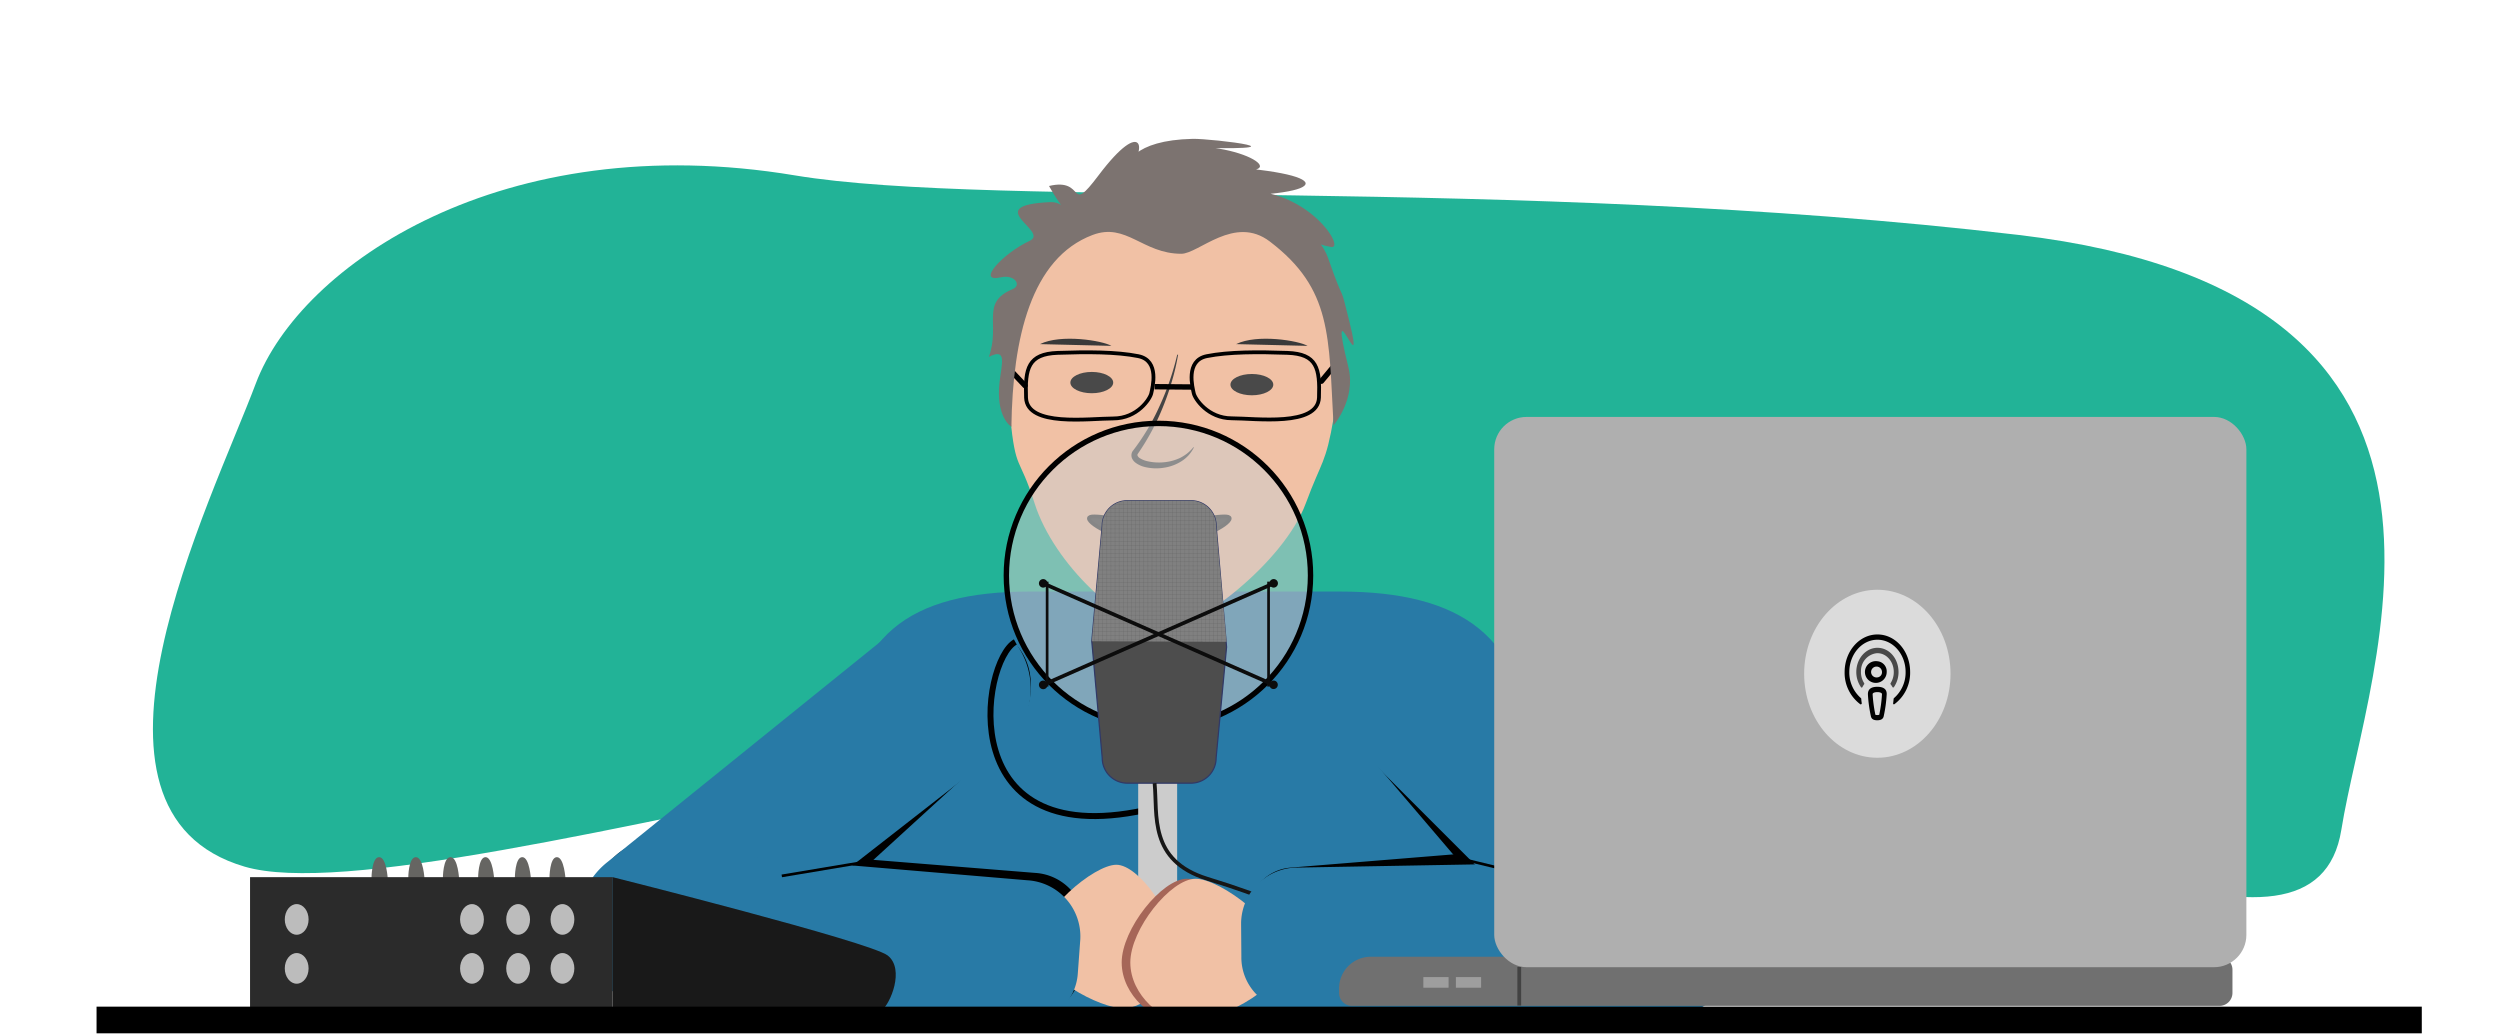 <svg xmlns="http://www.w3.org/2000/svg" xmlns:xlink="http://www.w3.org/1999/xlink" viewBox="0 0 657.18 271.84"><defs><style>.cls-1,.cls-12,.cls-13,.cls-14,.cls-2,.cls-20,.cls-22,.cls-23,.cls-25,.cls-30,.cls-6{fill:none;}.cls-2{stroke:#231f20;stroke-width:0.3px;}.cls-3{fill:#22b397;}.cls-4{fill:#287aa6;}.cls-5{fill:#f1c1a5;}.cls-12,.cls-13,.cls-14,.cls-25,.cls-6{stroke:#000;}.cls-6{stroke-linecap:round;}.cls-10,.cls-12,.cls-13,.cls-14,.cls-17,.cls-20,.cls-22,.cls-23,.cls-25,.cls-30,.cls-6{stroke-miterlimit:10;}.cls-12,.cls-6{stroke-width:1.42px;}.cls-7{fill:#444;}.cls-8{fill:#494949;}.cls-10,.cls-9{fill:#3a3a3a;}.cls-10{stroke:#353535;}.cls-11{fill:#7c7370;}.cls-14{stroke-width:1.57px;}.cls-15,.cls-16{fill:#ccc;}.cls-16{opacity:0.54;}.cls-17{fill:#4d4d4d;stroke:#303866;stroke-width:0.33px;}.cls-18{fill:gray;}.cls-19{fill:url(#Grid_.25_inch_Lines);}.cls-20,.cls-23{stroke:#0c0c0c;}.cls-20{stroke-width:0.99px;}.cls-21{fill:#0c0c0c;}.cls-22{stroke:#161616;}.cls-23,.cls-25{stroke-width:0.71px;}.cls-24{fill:#a66658;}.cls-26{fill:#707070;}.cls-27{fill:#afafaf;}.cls-28{fill:#dbdbdb;}.cls-29{fill:#9e9e9e;}.cls-30{stroke:#424242;}.cls-31{fill:#666562;}.cls-32{fill:#2b2b2b;}.cls-33{fill:#bcbcbc;}.cls-34{fill:#191919;}</style><pattern id="Grid_.25_inch_Lines" data-name="Grid .25 inch Lines" width="72" height="72" patternTransform="translate(-3.35 311.3) scale(0.06)" patternUnits="userSpaceOnUse" viewBox="0 0 72 72"><rect class="cls-1" width="72" height="72"/><line class="cls-2" x1="45" y1="71.75" x2="45" y2="144.25"/><line class="cls-2" x1="9" y1="71.75" x2="9" y2="144.25"/><line class="cls-2" x1="63" y1="71.75" x2="63" y2="144.25"/><line class="cls-2" x1="27" y1="71.75" x2="27" y2="144.25"/><line class="cls-2" x1="71.75" y1="9" x2="144.25" y2="9"/><line class="cls-2" x1="71.75" y1="45" x2="144.25" y2="45"/><line class="cls-2" x1="71.75" y1="27" x2="144.25" y2="27"/><line class="cls-2" x1="71.75" y1="63" x2="144.25" y2="63"/><line class="cls-2" x1="-0.25" y1="9" x2="72.25" y2="9"/><line class="cls-2" x1="-0.25" y1="45" x2="72.25" y2="45"/><line class="cls-2" x1="-0.25" y1="27" x2="72.25" y2="27"/><line class="cls-2" x1="-0.25" y1="63" x2="72.25" y2="63"/><line class="cls-2" x1="45" y1="-0.25" x2="45" y2="72.25"/><line class="cls-2" x1="9" y1="-0.25" x2="9" y2="72.25"/><line class="cls-2" x1="63" y1="-0.25" x2="63" y2="72.25"/><line class="cls-2" x1="27" y1="-0.25" x2="27" y2="72.25"/><line class="cls-2" x1="-72.25" y1="9" x2="0.25" y2="9"/><line class="cls-2" x1="-72.25" y1="45" x2="0.25" y2="45"/><line class="cls-2" x1="-72.25" y1="27" x2="0.25" y2="27"/><line class="cls-2" x1="-72.25" y1="63" x2="0.25" y2="63"/><line class="cls-2" x1="45" y1="-72.25" x2="45" y2="0.25"/><line class="cls-2" x1="9" y1="-72.25" x2="9" y2="0.25"/><line class="cls-2" x1="63" y1="-72.25" x2="63" y2="0.25"/><line class="cls-2" x1="27" y1="-72.25" x2="27" y2="0.25"/></pattern></defs><g id="vormgeving"><g id="Layer_48" data-name="Layer 48"><path class="cls-3" d="M208.93,46.1C132.37,33.34,79,69.55,67.24,100.82s-52.77,112.38-2.93,127,290.23-70.36,378.17-41,166.13,74.27,173,31.27,47.88-140.72-85-156.35S261.7,54.9,208.93,46.1Z"/></g><g id="arm_links" data-name="arm links"><path class="cls-4" d="M342.87,269.23H280c-31.58,0-57.41,5.34-57.41-26.24V198.74c0-31.58,16.48-43.24,48.06-43.24h81.59c31.57,0,49.47,11.66,49.47,43.24L400.29,243C400.29,274.57,374.45,269.23,342.87,269.23Z"/><path d="M157.27,234.37,156.58,247a13.87,13.87,0,0,0,13,14.57l100.27,5.54a13.87,13.87,0,0,0,14.58-13l.7-10.08a13.87,13.87,0,0,0-13.05-14.57l-100.27-8.1A13.87,13.87,0,0,0,157.27,234.37Z"/><rect x="203.07" y="148.5" width="33.09" height="128.53" rx="16.37" transform="translate(228.57 -92.88) rotate(47.59)"/><path class="cls-4" d="M156.23,254.86h0a20.22,20.22,0,0,0,28.29,3.51L263.21,197a20.22,20.22,0,0,0,3.51-28.29h0c-6.82-8.74-21.53-10.88-30.27-4.07l-76.72,61.93A20.2,20.2,0,0,0,156.23,254.86Z"/></g><g id="arm_rechts" data-name="arm rechts"><path d="M437.15,232.57l.62,11.07a12,12,0,0,1-11.1,12.75l-85.41,4.72a12,12,0,0,1-12.44-11.45l-.6-8.83a12,12,0,0,1,11.09-12.76l85.41-6.95A12,12,0,0,1,437.15,232.57Z"/><rect x="375.3" y="150.86" width="33.95" height="119.29" rx="16.37" transform="translate(827.28 115.87) rotate(139.51)"/><path class="cls-4" d="M449.5,258.05l-1.26,1.25a20.21,20.21,0,0,1-28.5,0l-67-67a20.21,20.21,0,0,1,0-28.5l1.25-1.26c7.84-7.83,20.67-6.7,28.5,1.14l67,65.88A20.23,20.23,0,0,1,449.5,258.05Z"/></g><g id="erik"><path class="cls-5" d="M350.63,109.58c-2.15,12.61-3.11,11.18-7.38,22.75-5.75,15.53-29.07,33.42-37.46,33.16-10.61-.33-28.74-17.14-33.82-33.16-4.12-13-4.92-7.92-6.43-22.75-2.42-23.65,3.65-43.68,17.87-53.38,5.6-3.82,18-3.86,24.67-3.86,7.29,0,17,.09,23,4.65C344.42,67.11,354.47,87.06,350.63,109.58Z"/><line class="cls-6" x1="265.47" y1="97.16" x2="269.44" y2="101.36"/><line class="cls-6" x1="347.37" y1="100.21" x2="351.52" y2="95.21"/><path class="cls-7" d="M309.69,93.21a58.33,58.33,0,0,1-1.6,6.92,69.48,69.48,0,0,1-2.33,6.73A62.59,62.59,0,0,1,299,119.44l.06-.1a.58.58,0,0,0,0,.51,1.57,1.57,0,0,0,.49.54,6.21,6.21,0,0,0,1.87.8,13.48,13.48,0,0,0,4.4.34,12.83,12.83,0,0,0,4.32-1.12,11.63,11.63,0,0,0,1.92-1.2,11,11,0,0,0,1.64-1.63.07.07,0,0,1,.11,0,.07.07,0,0,1,0,.09,8.8,8.8,0,0,1-3.23,3.57,11.7,11.7,0,0,1-4.61,1.71,12.63,12.63,0,0,1-5-.18,6.74,6.74,0,0,1-2.42-1.1,2.92,2.92,0,0,1-1-1.25,2.09,2.09,0,0,1,.15-1.77l0,0,0,0a58.29,58.29,0,0,0,7.16-12,70.66,70.66,0,0,0,4.58-13.33.08.08,0,1,1,.15,0Z"/><ellipse class="cls-8" cx="287" cy="100.57" rx="5.63" ry="2.8"/><ellipse class="cls-8" cx="329.08" cy="101.11" rx="5.63" ry="2.8"/><path class="cls-9" d="M273.38,90.46c5.5-2.74,16.49-.91,18.78.46"/><path class="cls-9" d="M324.94,90.46c5.5-2.74,16.49-.91,18.78.46"/><path class="cls-10" d="M323.25,136.28c0,1.54-8.28,6.42-18.5,6.42s-18.5-4.88-18.5-6.42,8.29.85,18.5.85S323.25,134.74,323.25,136.28Z"/><path class="cls-11" d="M287.2,61.77c8.87-3.36,13.15,4.94,23.33,4.94,4.58,0,14-10.32,23.29-3.21,16.4,12.49,15.42,24.87,16.73,48.32,0,0,6-6.93,3.9-15.31-5.73-23.18,4.58,5.7.33-11.73-2.87-11.74-.95-3.4-5.54-16.61-3.08-8.88-8.94-5,.65-3.25,4.56.8-9-20.24-30.94-13.36,32.32,0,32.8-6.28-1.26-8,25.69,5,10.26-6.81-9-4.87,39.52,1.25,9.64-2.3,4.85-2.19-15.85.35-17.77,6.8-17.58,8.74,5.8-5.34,4.95-15.23-7.2.88-8.13,10.77-3.17.4-13,2.77,5.7,10.14,5.07,4,.29,4.24-18.57.88,0,7.66-5.37,10.17-7.16,3.36-14.21,11.13-7.63,9.61,3.67-.85,5.63,2.07,3.11,3.11-8.49,3.52-3.13,9.16-6.22,17.8,4.83-2.47,3.39,1.7,2.83,6.5-1.11,9.39,3.1,11.87,3.1,11.87C266.19,88.76,271.09,67.87,287.2,61.77Z"/><line class="cls-12" x1="303.51" y1="101.65" x2="313.74" y2="101.74"/><path class="cls-13" d="M278,92.76c7.74-.28,15.48-.28,21.21.86s3.72,8.31,3.43,9.75S299,110,292.65,110s-22.64,2.29-22.93-5.45S270.3,93.05,278,92.76Z"/><path class="cls-13" d="M338.44,92.76c-7.73-.28-15.47-.28-21.2.86s-3.73,8.31-3.44,9.75,3.73,6.59,10,6.59,22.63,2.29,22.92-5.45S346.18,93.05,338.44,92.76Z"/></g><g id="mic_copy" data-name="mic copy"><path class="cls-14" d="M266.9,168.75c-9.06,5-17,56.83,36.61,43.63"/><rect class="cls-15" x="299.2" y="185.2" width="10.24" height="57.91"/><circle class="cls-16" cx="304.52" cy="151.28" r="39.98"/><circle class="cls-12" cx="304.52" cy="151.28" r="39.98"/><path class="cls-17" d="M313.08,205.87H296.35a6.6,6.6,0,0,1-6.6-6.61L287,168.57l2.75-30.34a6.59,6.59,0,0,1,6.6-6.6h16.73a6.6,6.6,0,0,1,6.6,6.6l2.75,31.85-2.75,29.18A6.61,6.61,0,0,1,313.08,205.87Z"/><path class="cls-18" d="M287,168.57l2.75-30.34a6.59,6.59,0,0,1,6.6-6.6h16.73a6.6,6.6,0,0,1,6.6,6.6l2.75,30.48Z"/><path class="cls-19" d="M287,168.57l2.75-30.34a6.59,6.59,0,0,1,6.6-6.6h16.73a6.6,6.6,0,0,1,6.6,6.6l2.75,30.48Z"/><line class="cls-20" x1="274.17" y1="153.33" x2="334.86" y2="180.04"/><path class="cls-21" d="M273.77,154.37a1.12,1.12,0,0,1-.57-1.47,1.12,1.12,0,1,1,.57,1.47Z"/><path class="cls-21" d="M334.36,181.05a1.12,1.12,0,0,0,.9-2.05,1.11,1.11,0,0,0-1.47.57A1.12,1.12,0,0,0,334.36,181.05Z"/><line class="cls-20" x1="334.86" y1="153.33" x2="274.17" y2="180.04"/><path class="cls-21" d="M334.36,152.32a1.12,1.12,0,1,1-.57,1.48A1.12,1.12,0,0,1,334.36,152.32Z"/><path class="cls-21" d="M273.77,179a1.12,1.12,0,0,0-.57,1.47,1.12,1.12,0,1,0,2.05-.9A1.12,1.12,0,0,0,273.77,179Z"/><rect x="274.4" y="243.11" width="58.21" height="7.51"/><path class="cls-22" d="M303.51,205.87c.81,8.28-1.61,20.33,13.81,25.12,16.15,5,21.07,7.38,27.18,13.49s34.27,11.62,34.27,11.62"/><line class="cls-23" x1="275.26" y1="152.9" x2="275.26" y2="180.47"/><line class="cls-23" x1="333.47" y1="152.9" x2="333.47" y2="180.47"/></g><g id="arm_links_voor" data-name="arm links voor"><path class="cls-5" d="M308.85,249.31c0,8.7-7.69,15.76-13.56,15.76s-22.35-8.16-22.35-16.86,14.65-20.89,20.52-20.89S308.85,240.61,308.85,249.31Z"/><path class="cls-4" d="M156.14,236.07l-.7,12.63a13.87,13.87,0,0,0,13.05,14.57l100.27,5.55a13.87,13.87,0,0,0,14.57-13l.65-8.88a14.79,14.79,0,0,0-13.91-15.54L170.71,223A13.88,13.88,0,0,0,156.14,236.07Z"/></g><g id="arm_rechts_voor" data-name="arm rechts voor"><path class="cls-24" d="M294.86,253c0,8.71,8.57,15.76,15.12,15.76s24.93-8.15,24.93-16.86S318.57,231,312,231,294.86,244.27,294.86,253Z"/><path class="cls-5" d="M297.13,253c0,8.71,8.57,15.76,15.12,15.76s24.93-8.15,24.93-16.86S320.84,231,314.29,231,297.13,244.27,297.13,253Z"/><path class="cls-4" d="M454.49,240.28l-.13,12.64a13.88,13.88,0,0,1-14,13.69L340,265.55a13.87,13.87,0,0,1-13.68-14l-.07-8.89a14.81,14.81,0,0,1,14.91-14.6l99.69-1.78A13.87,13.87,0,0,1,454.49,240.28Z"/></g><g id="Layer_47" data-name="Layer 47"><line class="cls-25" x1="385.14" y1="226.01" x2="405.6" y2="230.99"/><line class="cls-25" x1="227.06" y1="226.64" x2="205.51" y2="230.25"/></g><g id="notebook-2" data-name="notebook"><path class="cls-26" d="M360.34,251.5H583.43a3.42,3.42,0,0,1,3.42,3.42V261a3.42,3.42,0,0,1-3.42,3.42h-228A3.42,3.42,0,0,1,352,261v-1.19A8.34,8.34,0,0,1,360.34,251.5Z"/><rect class="cls-27" x="392.79" y="109.6" width="197.72" height="144.65" rx="8.5"/><ellipse class="cls-28" cx="493.5" cy="177.11" rx="19.24" ry="22.08"/><path d="M502.12,176.65a10.27,10.27,0,0,1-4.15,8.47.22.22,0,0,1-.31-.09.39.39,0,0,1,0-.18c.05-.39.09-.78.12-1.15a.35.35,0,0,1,.1-.19,8.9,8.9,0,0,0,3.05-6.86c0-4.74-3.41-8.58-7.56-8.48-4,.09-7.21,3.85-7.24,8.43a8.93,8.93,0,0,0,3.05,6.91.35.35,0,0,1,.1.19c0,.37.07.76.12,1.15a.27.27,0,0,1-.2.3.19.19,0,0,1-.15,0,10.29,10.29,0,0,1-4.15-8.47c0-5.47,3.86-9.9,8.63-9.9S502.12,171.18,502.12,176.65Z"/><path class="cls-8" d="M497,179.89a.3.3,0,0,1,0-.33,5.33,5.33,0,0,0,.82-2.91c0-2.79-2-5.05-4.48-4.94a4.67,4.67,0,0,0-4.14,4.7,5.43,5.43,0,0,0,.82,3.15.3.3,0,0,1,0,.33,4.63,4.63,0,0,0-.43.71.22.22,0,0,1-.31.12.23.23,0,0,1-.07-.07,6.94,6.94,0,0,1-1.24-4c0-3.52,2.52-6.39,5.6-6.36s5.43,2.8,5.5,6.23a7,7,0,0,1-1.23,4.13.22.22,0,0,1-.33,0,.47.47,0,0,1-.06-.09A4.63,4.63,0,0,0,497,179.89Z"/><path d="M493.49,173.82a2.86,2.86,0,1,0,2.47,2.83,2.67,2.67,0,0,0-2.47-2.83Zm0,4.25a1.43,1.43,0,1,1,1.23-1.42h0a1.34,1.34,0,0,1-1.23,1.42Z"/><path d="M493.49,180.54c-1.27,0-2.47.38-2.47,1.94a35.85,35.85,0,0,0,.8,5.86c.2.84.94,1,1.67,1s1.47-.2,1.67-1a36.15,36.15,0,0,0,.8-5.86C496,180.92,494.76,180.54,493.49,180.54Zm.5,7.36a1.89,1.89,0,0,1-1,0,35.73,35.73,0,0,1-.73-5.42c0-.72,2.46-.73,2.46,0A35.73,35.73,0,0,1,494,187.9Z"/><rect class="cls-29" x="382.71" y="256.85" width="6.63" height="2.79"/><rect class="cls-29" x="374.16" y="256.85" width="6.63" height="2.79"/><line class="cls-30" x1="399.37" y1="254.19" x2="399.37" y2="264.33"/></g><g id="Layer_50" data-name="Layer 50"><path class="cls-31" d="M144.44,230.86s0-5.54,1.95-5.54,2.28,5.87,2.28,5.87Z"/><path class="cls-31" d="M135.34,230.86s0-5.54,1.95-5.54,2.28,5.87,2.28,5.87Z"/><path class="cls-31" d="M125.68,230.86s0-5.54,1.95-5.54,2.28,5.87,2.28,5.87Z"/><path class="cls-31" d="M116.42,230.86s0-5.54,2-5.54,2.28,5.87,2.28,5.87Z"/><path class="cls-31" d="M107.32,230.86s0-5.54,2-5.54,2.28,5.87,2.28,5.87Z"/><path class="cls-31" d="M97.66,230.86s0-5.54,2-5.54,2.28,5.87,2.28,5.87Z"/><rect class="cls-32" x="65.73" y="230.58" width="95.32" height="35.18"/><ellipse class="cls-33" cx="147.85" cy="241.69" rx="3.13" ry="4.03"/><ellipse class="cls-33" cx="147.85" cy="254.56" rx="3.13" ry="4.03"/><ellipse class="cls-33" cx="136.2" cy="241.69" rx="3.13" ry="4.03"/><ellipse class="cls-33" cx="136.2" cy="254.56" rx="3.13" ry="4.03"/><ellipse class="cls-33" cx="124.07" cy="241.69" rx="3.13" ry="4.03"/><ellipse class="cls-33" cx="124.07" cy="254.56" rx="3.13" ry="4.03"/><ellipse class="cls-33" cx="77.99" cy="241.69" rx="3.13" ry="4.03"/><ellipse class="cls-33" cx="77.99" cy="254.56" rx="3.13" ry="4.03"/><path class="cls-34" d="M161.05,230.58s67.75,17,72.31,20.6.65,12.82-1.63,14.45-70.68.13-70.68.13"/><rect x="25.38" y="264.62" width="611.24" height="7.01"/></g></g></svg>